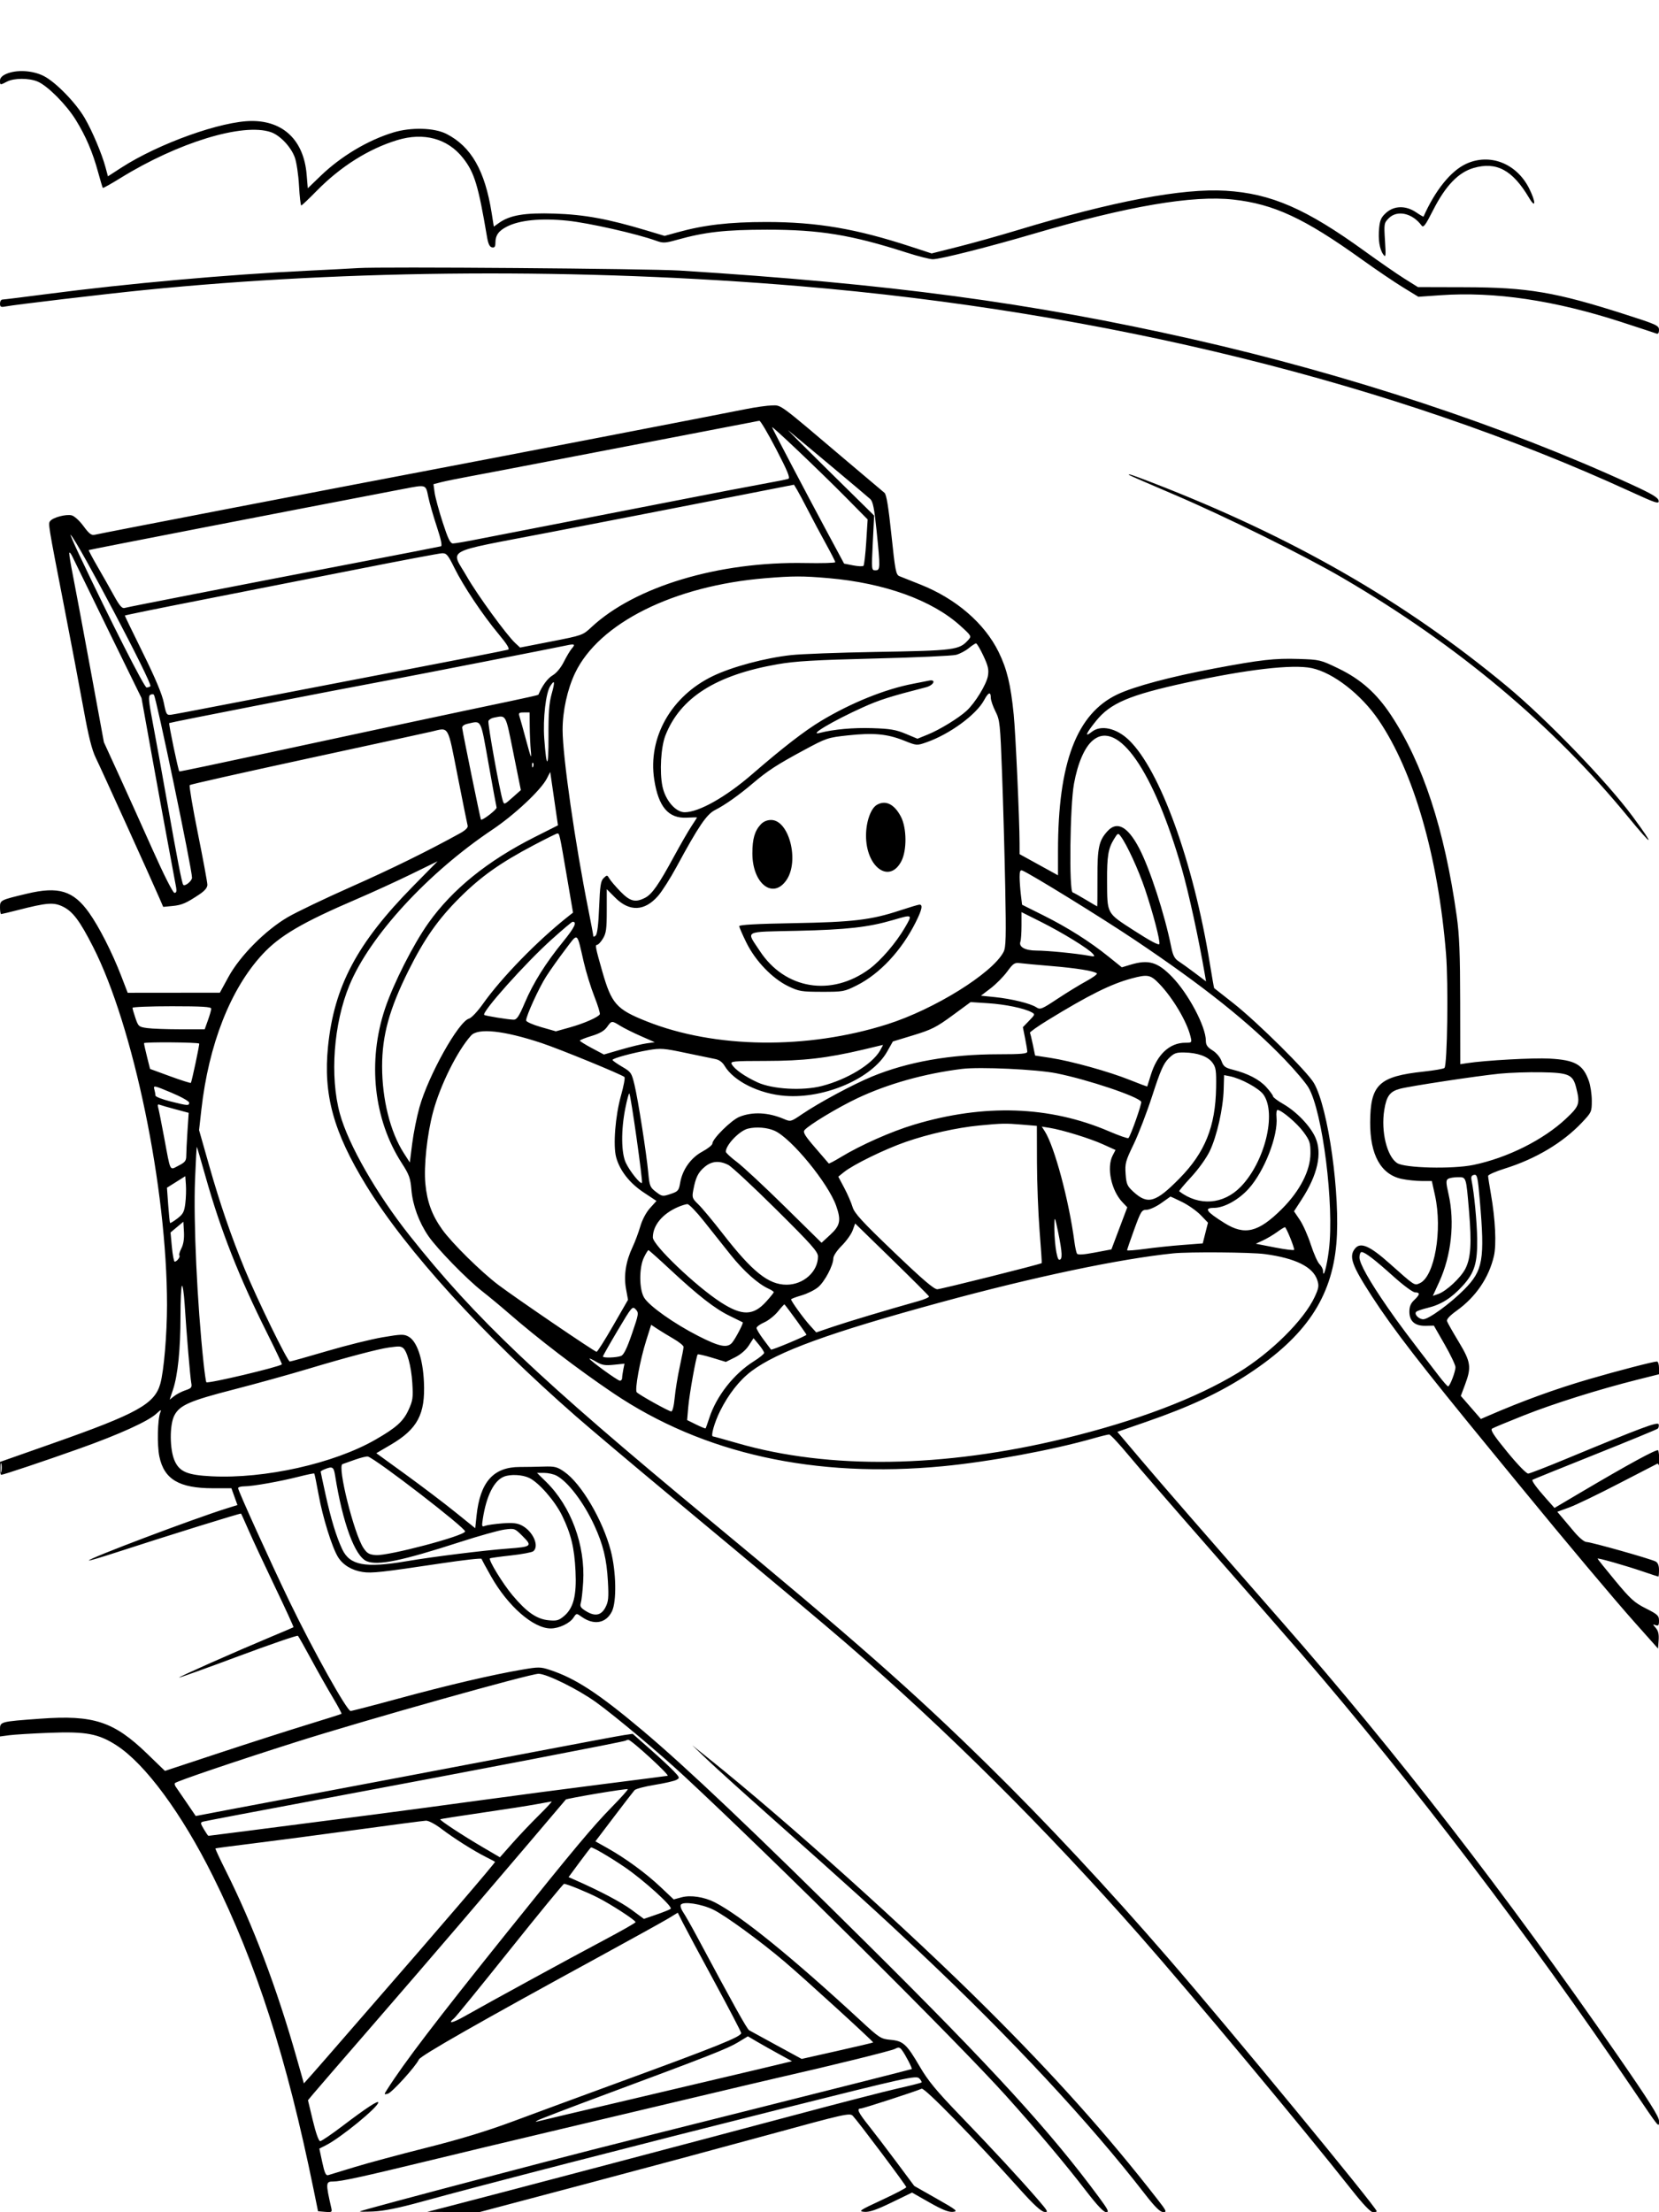<svg xmlns="http://www.w3.org/2000/svg" width="864" height="1152" viewBox="0 0 864 1152" version="1.1">
	<path d="M 3.250 38.491 C 1.101 39.425, 0 40.597, 0 41.952 C 0 44.399, 0.005 44.400, 3.636 42.506 C 7.293 40.599, 15.055 40.578, 19.569 42.464 C 24.750 44.629, 34.510 54.434, 39.471 62.458 C 44.716 70.942, 48.245 79.206, 51.098 89.684 C 52.269 93.983, 53.371 97.658, 53.548 97.851 C 53.724 98.044, 57.865 95.730, 62.750 92.709 C 92.719 74.171, 126.538 63.852, 141.062 68.814 C 145.835 70.445, 151.545 76.478, 153.541 82 C 154.436 84.475, 155.420 91.112, 155.728 96.750 C 156.036 102.388, 156.560 106.995, 156.894 106.990 C 157.227 106.984, 160.845 103.562, 164.934 99.386 C 177.327 86.728, 192.005 77.486, 206.896 72.963 C 220.716 68.765, 233.094 72.125, 241.100 82.248 C 247.062 89.787, 249.092 96.454, 253.657 123.492 C 254.255 127.033, 255.009 128.581, 256.250 128.816 C 257.558 129.063, 258 128.480, 258 126.508 C 258 122.550, 259.639 120.225, 263.994 118.003 C 270.674 114.595, 281.741 113.512, 295.481 114.921 C 306.520 116.053, 331.497 121.690, 341.607 125.331 C 345.353 126.680, 346.321 126.641, 352.607 124.883 C 367.174 120.808, 377.689 119.626, 399.500 119.610 C 426.905 119.590, 443.391 122.298, 472.232 131.555 C 478.134 133.450, 484.241 135, 485.803 135 C 489.639 135, 515.251 128.524, 538.696 121.626 C 587.110 107.381, 621.140 101.568, 642.295 103.927 C 663.462 106.287, 679.308 113.656, 709 134.950 C 716.425 140.275, 726.141 146.863, 730.591 149.590 L 738.682 154.548 750.091 153.743 C 778.323 151.750, 809.555 156.373, 844.446 167.708 C 853.766 170.736, 861.979 173.438, 862.696 173.714 C 863.547 174.040, 864 173.372, 864 171.790 C 864 169.528, 862.806 168.983, 846.250 163.681 C 810.055 152.089, 795.696 149.656, 762.971 149.567 L 738.442 149.500 731.471 145.136 C 727.637 142.736, 718.348 136.316, 710.828 130.868 C 680.222 108.696, 662.041 100.782, 638.381 99.332 C 615.786 97.948, 579.440 104.831, 529.652 119.924 C 520.471 122.707, 506.711 126.558, 499.074 128.481 L 485.188 131.978 474.362 128.432 C 445.753 119.060, 425.429 115.601, 399 115.606 C 379.800 115.609, 366.724 117.130, 352.855 120.973 L 346.122 122.839 336.578 119.973 C 316.693 114.003, 304.315 111.734, 288.915 111.235 C 273.275 110.728, 265.600 112.012, 259.863 116.098 L 257.182 118.007 256.026 110.753 C 252.532 88.828, 245.427 76.392, 232.616 69.780 C 226.259 66.498, 214.165 66.148, 204.854 68.976 C 191.557 73.014, 177.545 81.390, 166.916 91.652 L 160.294 98.044 159.689 90.829 C 158.214 73.239, 147.756 63.023, 131.208 63.006 C 115.447 62.989, 82.690 74.694, 63.182 87.314 L 56.211 91.823 54.965 87.162 C 53.104 80.196, 48.074 68.275, 44.137 61.500 C 39.459 53.452, 28.866 42.610, 22.654 39.515 C 16.851 36.623, 8.555 36.185, 3.250 38.491 M 763.497 85.349 C 755.546 89.052, 747.436 99.112, 741.367 112.799 C 741.294 112.964, 739.544 111.952, 737.478 110.549 C 732.162 106.942, 726.102 107.043, 721.887 110.809 C 719.340 113.085, 718.649 114.594, 718.250 118.753 C 717.666 124.825, 718.477 129.912, 720.451 132.576 C 721.709 134.274, 721.809 133.423, 721.297 125.346 C 720.734 116.465, 720.794 116.115, 723.313 113.596 C 727.690 109.219, 735.578 110.989, 740.326 117.414 C 741.313 118.750, 742.277 117.475, 746.373 109.421 C 752.826 96.729, 759.488 89.786, 767.425 87.479 C 779.338 84.016, 787.744 88.532, 796.315 103 C 799.876 109.011, 799.954 105.307, 796.416 98.207 C 789.864 85.058, 775.864 79.590, 763.497 85.349 M 186.500 139.601 C 183.750 139.791, 171.600 140.424, 159.500 141.008 C 118.305 142.997, 66.575 147.629, 25 153.053 C 12.625 154.667, 1.938 155.990, 1.250 155.994 C 0.563 155.997, -0 156.936, -0 158.079 C -0 159.814, 0.457 160.068, 2.750 159.613 C 7.345 158.700, 54.254 153.146, 75 151.058 C 182.403 140.248, 303.382 139.526, 416.500 149.020 C 575.162 162.337, 726.411 199.703, 848.809 255.825 C 862.432 262.071, 864.085 262.613, 863.809 260.746 C 863.569 259.116, 860.381 257.215, 849.500 252.216 C 783.336 221.818, 702.298 195.010, 621 176.624 C 536.783 157.579, 463.208 147.734, 354 140.897 C 337.917 139.891, 197.998 138.808, 186.500 139.601 M 388.500 213.025 C 373.216 216.092, 255.113 238.902, 225 244.604 C 178.661 253.377, 52.803 277.646, 49.334 278.477 C 47.615 278.889, 46.409 277.962, 43.496 273.995 C 41.430 271.181, 38.731 268.720, 37.322 268.366 C 34.466 267.649, 27.744 269.396, 26.207 271.255 C 24.996 272.719, 24.883 272.015, 33.526 316.500 C 37.053 334.650, 41.551 358.390, 43.523 369.256 C 46.141 383.688, 47.870 390.559, 49.936 394.756 C 52.605 400.175, 78.323 456.859, 82.885 467.377 L 85 472.254 89.759 471.797 C 94.708 471.322, 96.913 470.374, 103.861 465.737 C 106.659 463.870, 107.999 462.250, 107.998 460.737 C 107.997 459.507, 105.774 447.475, 103.058 434 C 100.342 420.525, 98.431 409.198, 98.810 408.829 C 99.190 408.460, 126.725 402.268, 160 395.068 C 193.275 387.868, 222.387 381.532, 224.693 380.988 C 234.045 378.784, 232.999 377.005, 238.368 404.250 C 240.996 417.587, 243.330 429.175, 243.555 430 C 243.814 430.950, 242.413 432.358, 239.732 433.841 C 223.055 443.068, 204.030 452.425, 182.842 461.821 C 169.280 467.834, 154.430 474.947, 149.842 477.627 C 138.216 484.418, 124.962 497.775, 118.987 508.721 L 114.500 516.941 90.500 516.964 L 66.500 516.987 63.134 508.243 C 58.453 496.085, 51.618 482.643, 46.366 475.272 C 38.194 463.799, 30.496 461.448, 14 465.387 C 0.030 468.723, 0 468.738, 0 472.578 C 0 474.460, 0.263 476, 0.583 476 C 0.904 476, 4.842 475.060, 9.333 473.911 C 24.448 470.044, 27.903 469.775, 32.686 472.090 C 37.898 474.613, 41.491 479.383, 48.439 493 C 69.527 534.333, 86.982 618.799, 86.980 679.500 C 86.979 694.867, 85.344 714.057, 83.475 720.626 C 80.484 731.137, 71.483 736.127, 27.750 751.524 L 0 761.293 0 764.647 C 0 766.491, 0.280 768, 0.622 768 C 1.768 768, 23.323 760.776, 41.500 754.299 C 62.069 746.971, 77.184 740.114, 81.404 736.196 C 83.780 733.990, 84.159 733.864, 83.489 735.500 C 82.052 739.006, 81.759 752.522, 82.992 758.460 C 85.461 770.356, 93.309 775, 110.939 775 L 120.516 775 122.088 779.371 L 123.659 783.742 118.080 785.482 C 100.733 790.889, 45.457 811.790, 46.292 812.626 C 46.468 812.802, 52.662 810.975, 60.056 808.566 C 86.726 799.877, 125.230 787.896, 125.525 788.195 C 125.691 788.363, 127.489 792.325, 129.521 797 C 131.552 801.675, 137.708 814.871, 143.199 826.325 C 148.691 837.778, 153.030 847.254, 152.842 847.382 C 152.654 847.510, 147.325 849.779, 141 852.423 C 122.433 860.185, 92.932 873.265, 93.257 873.591 C 93.422 873.756, 107.269 868.780, 124.029 862.533 C 140.788 856.287, 154.797 851.474, 155.160 851.838 C 155.523 852.202, 158.616 857.675, 162.033 864 C 165.450 870.325, 170.488 879.240, 173.228 883.812 C 175.967 888.384, 178.050 892.274, 177.855 892.456 C 177.660 892.639, 169.850 895.122, 160.500 897.976 C 151.150 900.829, 130.538 907.444, 114.696 912.676 L 85.892 922.189 76.670 913.268 C 59.269 896.434, 48.735 892.972, 21.068 894.995 C -0.116 896.543, 0 896.512, 0 900.718 L 0 904.260 4.750 903.621 C 7.362 903.270, 16.813 902.695, 25.752 902.343 C 44.802 901.594, 51.342 902.828, 60.779 908.949 C 75.712 918.637, 94.693 944.410, 110.896 977 C 133.531 1022.524, 149.343 1071.722, 163.285 1140 L 165.633 1151.500 169.351 1151.812 C 172.783 1152.101, 173.029 1151.947, 172.542 1149.812 C 169.547 1136.670, 169.598 1136, 173.601 1136 C 177.499 1136, 189.117 1133.476, 222 1125.486 C 238.775 1121.410, 268.025 1114.409, 287 1109.928 C 305.975 1105.447, 338.375 1097.767, 359 1092.861 C 379.625 1087.955, 400.325 1083.073, 405 1082.012 C 432.869 1075.687, 464.218 1067.953, 466.124 1066.934 C 467.987 1065.937, 468.567 1066.047, 469.749 1067.623 C 471.601 1070.093, 475.228 1077.123, 474.820 1077.452 C 474.644 1077.594, 437.375 1087.030, 392 1098.422 C 306.019 1120.007, 300.603 1121.390, 254 1133.644 C 215.508 1143.766, 188.711 1150.974, 187.500 1151.532 C 186.950 1151.785, 190.100 1151.822, 194.500 1151.613 C 200.008 1151.353, 207.796 1149.773, 219.500 1146.544 C 249.683 1138.216, 332.679 1116.795, 405.765 1098.470 C 472.429 1081.755, 477.138 1080.710, 478.705 1082.277 C 479.627 1083.198, 480.172 1084.162, 479.916 1084.417 C 479.660 1084.673, 474.163 1086.069, 467.701 1087.518 C 461.238 1088.968, 436.725 1095.292, 413.226 1101.572 C 369.597 1113.230, 254.751 1143.535, 234 1148.864 L 222.500 1151.818 235.981 1151.909 L 249.463 1152 303.981 1137.548 C 333.967 1129.599, 377.400 1117.920, 400.500 1111.594 C 439.931 1100.796, 442.600 1100.196, 444.127 1101.796 C 446.898 1104.698, 472 1138.164, 472 1138.957 C 472 1139.368, 466.281 1142.359, 459.292 1145.603 C 447.597 1151.030, 446.867 1151.524, 450.137 1151.801 C 452.779 1152.025, 456.421 1150.778, 464.343 1146.937 L 474.995 1141.772 484.089 1146.942 C 490.716 1150.710, 494.024 1152.030, 496.281 1151.807 C 499.084 1151.529, 498.273 1150.872, 487.767 1144.914 L 476.154 1138.328 466.907 1125.914 C 461.822 1119.086, 455.262 1110.487, 452.330 1106.803 C 446.925 1100.013, 445.994 1098.003, 448.250 1097.997 C 449.479 1097.994, 477.068 1089.029, 480 1087.680 C 481.484 1086.997, 507.166 1113.314, 531.545 1140.500 C 538.235 1147.960, 542.211 1151.608, 543.902 1151.835 C 546.131 1152.135, 545.771 1151.449, 540.489 1145.335 C 531.112 1134.482, 516.787 1119.012, 500.002 1101.611 C 487.753 1088.913, 483.322 1083.548, 479.082 1076.285 C 472.162 1064.429, 470.434 1062.840, 463.783 1062.220 C 458.728 1061.749, 458.050 1061.312, 448.096 1052.114 C 412.413 1019.141, 385.925 997.660, 372.300 990.647 C 366.826 987.830, 359.697 986.735, 355.024 987.994 L 350.864 989.114 343.967 982.607 C 336.331 975.404, 325.769 967.676, 316.289 962.357 L 310.078 958.871 319.700 946.186 C 324.992 939.209, 329.836 932.930, 330.464 932.233 C 331.091 931.537, 335.791 930.290, 340.908 929.462 C 346.025 928.635, 351.112 927.475, 352.212 926.886 C 354.135 925.857, 354.082 925.677, 350.857 922.280 C 349.011 920.336, 343.450 915.176, 338.500 910.812 L 329.500 902.879 325 903.537 C 322.525 903.899, 301.941 907.745, 279.257 912.083 C 256.574 916.421, 225.974 922.235, 211.257 925.003 C 163.263 934.028, 135.800 939.212, 118.718 942.471 L 101.936 945.673 97.218 938.738 C 94.623 934.925, 92.066 931.195, 91.535 930.450 C 91.005 929.705, 90.823 928.844, 91.131 928.535 C 92.182 927.485, 123.260 916.946, 154.437 907.067 C 190.370 895.681, 276.073 871.576, 280.500 871.610 C 284.824 871.642, 301.177 879.751, 310.500 886.484 C 320.565 893.754, 343.408 912.918, 356.500 925.075 C 403.116 968.365, 498.801 1063.411, 524.043 1091.500 C 540.296 1109.586, 554.742 1126.762, 565.884 1141.250 C 571.429 1148.459, 574.799 1152, 576.116 1152 C 577.744 1152, 577.103 1150.677, 572.362 1144.250 C 547.038 1109.919, 516.979 1077.057, 451.359 1011.960 C 392.423 953.494, 357.719 920.548, 334.500 901.019 C 311.614 881.770, 299.604 873.935, 286.304 869.577 C 281.474 867.995, 280.452 867.987, 271.804 869.469 C 256.362 872.114, 232.841 877.618, 207.605 884.492 C 194.463 888.071, 183.213 890.991, 182.605 890.980 C 180.666 890.946, 163.153 859.594, 150.777 834 C 141.193 814.181, 124 776.261, 124 774.942 C 124 774.424, 125.463 773.999, 127.250 773.997 C 131.560 773.993, 145.928 771.448, 155.577 768.980 C 159.842 767.890, 163.481 767.148, 163.666 767.333 C 163.850 767.517, 164.870 772.487, 165.932 778.377 C 168.048 790.108, 172.875 805.644, 175.994 810.759 C 178.519 814.900, 183.210 817.759, 188.872 818.608 C 193.677 819.329, 198.753 818.770, 230 814.078 C 241.275 812.385, 250.612 811.337, 250.750 811.750 C 250.888 812.162, 253.130 816.271, 255.733 820.880 C 264.506 836.413, 277.777 848, 286.795 848 C 291.153 848, 296.718 845.360, 298.684 842.360 C 300.216 840.021, 300.220 840.021, 302.920 841.943 C 309.279 846.471, 315.600 845.354, 318.674 839.158 C 321.217 834.034, 320.923 818.365, 318.082 807.500 C 313.901 791.515, 302.727 772.550, 293.874 766.411 C 290.157 763.834, 288.920 763.524, 283.088 763.712 C 279.464 763.829, 273.905 763.923, 270.733 763.923 C 256.930 763.920, 250.008 771.743, 248.165 789.428 L 247.500 795.812 237 787.345 C 231.225 782.688, 219.633 773.898, 211.239 767.811 L 195.978 756.745 203.375 752.415 C 217.474 744.161, 221.565 736.452, 220.777 719.615 C 220.211 707.512, 217.158 698.497, 212.798 696.056 C 210.365 694.694, 209.022 694.725, 199.319 696.367 C 193.392 697.370, 180.299 700.622, 170.223 703.595 C 160.146 706.568, 151.462 709, 150.925 709 C 149.721 709, 133.936 676.680, 127.482 661 C 120.310 643.574, 114.631 627.029, 108.879 606.801 L 103.674 588.500 104.850 578 C 108.671 543.883, 120.031 514.962, 136.669 496.991 C 145.724 487.210, 157.426 480.357, 186 468.102 C 193.975 464.681, 206.665 458.871, 214.199 455.191 L 227.898 448.500 215.112 461.500 C 185.928 491.171, 174.027 513.590, 170.837 544.904 C 168.282 569.991, 173.659 589.549, 190.771 617.417 C 211.480 651.141, 251.372 695.019, 300 737.557 C 307.425 744.052, 329.475 762.648, 349 778.883 C 399.517 820.886, 428.969 845.560, 440.500 855.540 C 493.085 901.048, 545.227 952.961, 593.633 1008 C 620.940 1039.049, 678.516 1108.119, 703.875 1140.250 C 709.970 1147.973, 713.808 1152, 715.074 1152 C 716.133 1152, 717 1151.778, 717 1151.506 C 717 1149.645, 640.447 1056.727, 608.655 1020 C 576.505 982.859, 545.023 949.138, 514.362 919 C 475.759 881.054, 444.326 853.385, 369.500 791.486 C 280.692 718.019, 247.585 686.621, 213.241 643.293 C 196.067 621.627, 181.423 596.032, 177.014 579.977 C 171.692 560.598, 173.738 532.995, 181.973 513.084 C 192.605 487.379, 222.716 454.612, 256.500 431.984 C 268.007 424.276, 281.716 411.410, 284.776 405.445 L 286.550 401.988 288.567 415.886 L 290.584 429.784 278.407 435.928 C 253.871 448.308, 235.636 463.057, 223.136 480.629 C 215.279 491.675, 204.901 512.141, 200.525 525.220 C 191.294 552.804, 194.576 583.036, 209.265 605.743 C 213.096 611.664, 213.750 613.482, 214.265 619.623 C 214.935 627.617, 218.218 636.542, 223.109 643.672 C 227.610 650.233, 243.051 666.086, 251 672.308 C 254.575 675.106, 260.650 680.140, 264.500 683.494 C 280.206 697.177, 301.004 713.089, 319.349 725.456 C 366.223 757.057, 424.312 769.921, 491.205 763.513 C 515.121 761.221, 548.250 755.077, 569.590 748.974 C 573.387 747.888, 577.013 747, 577.647 747 C 578.281 747, 582.807 751.837, 587.705 757.750 C 592.602 763.663, 612.560 786.691, 632.055 808.925 C 651.550 831.158, 672.186 854.783, 677.913 861.425 C 735.601 928.326, 796.635 1008.471, 850.459 1088 C 864.585 1108.872, 864 1108.163, 864 1104.430 C 864 1102.190, 858.640 1093.722, 842.196 1069.980 C 783.723 985.560, 727.534 912.994, 667.912 844.898 C 624.554 795.379, 605.243 773.171, 594.139 760.060 L 581.909 745.620 596.705 740.498 C 619.847 732.487, 635.571 725.115, 650.500 715.278 C 679.963 695.865, 693.507 675.745, 695.966 647.737 C 698.168 622.666, 691.794 576.945, 684.295 564.012 C 680.846 558.064, 655.138 532.567, 642.500 522.560 C 637 518.204, 632.421 514.605, 632.324 514.562 C 632.228 514.518, 631.217 508.747, 630.078 501.738 C 621.463 448.737, 604.076 400.793, 587.851 385.301 C 581.397 379.138, 573.346 377.367, 568.635 381.073 C 564.642 384.214, 565.464 382.067, 570.789 375.450 C 578.273 366.151, 588.118 361.961, 617.619 355.519 C 649.364 348.587, 673.115 345.826, 683.085 347.907 C 694.264 350.241, 708.891 361.587, 717.984 374.977 C 736.226 401.838, 748.983 446.065, 753.087 496.670 C 754.350 512.239, 753.766 554.634, 752.269 556.131 C 751.824 556.576, 746.969 557.423, 741.480 558.014 C 718.123 560.526, 713.665 564.759, 713.580 584.500 C 713.508 601.408, 719.173 611.585, 729.944 613.895 C 732.779 614.503, 737.482 615, 740.395 615 L 745.692 615 747.346 622.528 C 751.313 640.581, 747.133 664.704, 739.430 668.214 C 736.568 669.518, 737.014 669.811, 723.488 657.770 C 713.392 648.783, 708.566 646.697, 705.750 650.104 C 702.339 654.231, 703.933 658.781, 714.506 675.101 C 725.560 692.165, 740.088 710.952, 777 755.921 C 780.025 759.606, 786.532 767.544, 791.461 773.561 C 815.637 803.077, 840.638 832.835, 851.474 844.995 L 863.500 858.491 863.812 854.143 C 864.036 851.037, 863.607 849.205, 862.312 847.728 C 860.628 845.807, 860.624 845.706, 862.250 846.299 C 863.666 846.815, 864 846.373, 864 843.981 C 864 841.330, 863.294 840.670, 857.154 837.577 C 851.181 834.570, 849.139 832.718, 841.154 823.078 C 836.119 816.999, 832 811.850, 832 811.636 C 832 811.112, 846.702 815.305, 855.925 818.460 C 860.009 819.857, 863.496 821, 863.675 821 C 863.854 821, 864 819.441, 864 817.535 C 864 815.256, 863.401 813.752, 862.250 813.141 C 859.643 811.757, 828.599 803, 826.299 803 C 825.134 803, 822.492 800.842, 819.907 797.777 C 817.483 794.904, 814.496 791.361, 813.268 789.904 L 811.037 787.255 817.268 784.983 C 820.696 783.733, 832.260 778.163, 842.966 772.605 C 853.672 767.047, 862.752 762.361, 863.144 762.191 C 863.535 762.021, 864.059 762.921, 864.307 764.191 C 864.555 765.461, 864.573 764.048, 864.347 761.051 C 864.121 758.054, 863.770 755.437, 863.567 755.234 C 862.809 754.476, 848.244 762.405, 823.038 777.299 L 809.575 785.254 805.236 780.377 C 800.242 774.766, 797.560 771.084, 798.115 770.603 C 798.327 770.420, 812.900 764.517, 830.500 757.487 C 848.100 750.457, 862.880 744.370, 863.344 743.959 C 863.808 743.548, 864.033 742.549, 863.844 741.738 C 863.484 740.193, 855.273 743.256, 815 759.961 C 805.375 763.954, 796.782 767.283, 795.904 767.360 C 794.987 767.441, 790.351 762.670, 785.009 756.148 C 777.826 747.379, 776.028 744.598, 777.106 743.926 C 777.873 743.447, 785.306 740.354, 793.623 737.054 C 809.066 730.926, 832.623 723.519, 852.750 718.463 L 864 715.637 864 712.319 C 864 710.493, 863.519 709, 862.931 709 C 861.131 709, 842.258 713.898, 827.733 718.135 C 809.969 723.317, 792.915 729.516, 774.869 737.351 L 771.237 738.928 766.013 732.921 L 760.788 726.914 762.994 721.016 C 766.408 711.887, 766.009 709.218, 759.654 698.689 C 756.603 693.635, 753.878 688.825, 753.599 688 C 753.265 687.017, 755.003 685.129, 758.646 682.518 C 768.564 675.410, 775.386 665.408, 778.008 654.131 C 779.413 648.089, 778.775 634.934, 776.431 621.617 C 775.646 617.153, 775.002 612.991, 775.001 612.368 C 775.001 611.745, 778.930 610.010, 783.734 608.513 C 799.749 603.519, 813.916 595.069, 823.809 584.608 C 828.864 579.264, 829 578.964, 829 573.186 C 829 569.922, 828.313 565.305, 827.474 562.925 C 824.440 554.326, 820.359 551.996, 807.047 551.263 C 798.497 550.792, 773.588 552.166, 764 553.637 L 760.500 554.174 760.454 521.837 C 760.419 496.545, 760.025 486.777, 758.646 477 C 752.273 431.790, 741.082 397.590, 724.413 372.377 C 716.900 361.015, 708.689 353.730, 697.047 348.102 C 687.722 343.594, 687.298 343.493, 676.224 343.141 C 663.831 342.747, 656.531 343.573, 632.500 348.091 C 609.748 352.369, 590.702 357.454, 582 361.576 C 560.708 371.660, 551.016 397.170, 551.003 443.156 L 551 455.812 541 450.306 L 531 444.801 530.987 439.150 C 530.957 426.785, 528.915 381.886, 527.935 372.063 C 526.381 356.482, 524.423 348.375, 520.071 339.500 C 512.744 324.559, 497.843 311.727, 479.268 304.364 C 474.445 302.452, 469.582 300.516, 468.460 300.061 C 466.606 299.310, 466.222 297.345, 464.240 278.499 C 462.697 263.823, 461.643 257.434, 460.632 256.632 C 459.846 256.009, 451.170 248.683, 441.352 240.352 C 405.052 209.549, 407.043 211.027, 402 211.129 C 399.525 211.179, 393.450 212.032, 388.500 213.025 M 393 219.583 C 392.175 219.776, 375.075 223.071, 355 226.906 C 334.925 230.741, 304.550 236.579, 287.500 239.881 C 270.450 243.182, 251.325 246.835, 245 247.999 C 238.675 249.163, 231.756 250.572, 229.624 251.130 L 225.748 252.145 226.345 256.502 C 226.674 258.898, 228.553 265.841, 230.521 271.929 C 233.334 280.630, 234.488 283, 235.911 283 C 236.907 283, 242.172 282.114, 247.611 281.030 C 253.050 279.947, 271.675 276.324, 289 272.980 C 306.325 269.635, 335.125 264.022, 353 260.506 C 370.875 256.990, 390.818 253.162, 397.317 252 C 403.817 250.837, 409.774 249.640, 410.556 249.340 C 411.640 248.924, 410.137 245.255, 404.239 233.917 C 399.983 225.734, 396.050 219.082, 395.500 219.135 C 394.950 219.189, 393.825 219.390, 393 219.583 M 402.091 222.500 C 402.857 224.375, 420.232 257.451, 429.931 275.500 L 439.604 293.500 444.301 294.417 C 446.885 294.922, 449.309 295.024, 449.690 294.644 C 450.070 294.264, 450.715 288.676, 451.124 282.226 L 451.867 270.500 440.684 259.179 C 427.052 245.381, 401.528 221.122, 402.091 222.500 M 431.911 245.489 L 455.245 268.478 454.539 282.739 C 453.845 296.750, 453.869 297, 455.916 297 C 458.480 297, 458.510 295.903, 456.489 276.037 C 455.353 264.870, 454.617 261.195, 453.259 259.910 C 451.865 258.592, 419.187 231.208, 410.538 224.110 C 409.460 223.224, 419.077 232.845, 431.911 245.489 M 588.083 247.379 C 588.313 247.588, 598.850 252.172, 611.500 257.565 C 638.147 268.926, 679.349 289.307, 699.455 301.074 C 759.215 336.047, 808.505 377.333, 848.003 425.500 C 861.093 441.462, 862.207 441.381, 850.384 425.328 C 836.911 407.036, 805.552 374.570, 784.500 357.120 C 731.133 312.881, 673.053 279.555, 600.206 251.370 C 589.695 247.303, 587.040 246.429, 588.083 247.379 M 373.500 260.249 C 351.500 264.564, 311.900 272.260, 285.500 277.353 C 229.780 288.101, 234.667 285.435, 243.232 300.410 C 248.576 309.754, 263.805 330.665, 268.319 334.857 L 270.857 337.214 287.156 334.031 C 303.253 330.887, 303.512 330.795, 307.978 326.625 C 330.669 305.438, 374.297 292.337, 419.295 293.199 C 427.934 293.365, 435.002 293.164, 435.001 292.752 C 435.001 292.341, 432.822 288.066, 430.161 283.252 C 427.499 278.439, 423.357 270.675, 420.955 266 C 418.554 261.325, 415.894 256.353, 415.044 254.952 L 413.500 252.404 373.500 260.249 M 210 254.628 C 146.629 266.771, 46.435 286.237, 46.223 286.447 C 46.071 286.597, 48.137 290.496, 50.815 295.110 C 53.493 299.725, 57.363 306.557, 59.415 310.294 C 62.183 315.334, 63.580 316.963, 64.824 316.602 C 66.861 316.011, 122.472 305.164, 183.500 293.453 C 208.250 288.704, 229.011 284.668, 229.635 284.484 C 230.390 284.263, 229.673 280.841, 227.501 274.288 C 225.702 268.864, 223.697 261.855, 223.044 258.713 C 221.685 252.166, 222.127 252.304, 210 254.628 M 41.311 289 C 57.912 324.041, 75.145 358, 76.326 358 C 77.064 358, 77.966 357.701, 78.332 357.335 C 79.563 356.104, 41.026 282.929, 36.814 278.500 C 36.291 277.950, 38.315 282.675, 41.311 289 M 36.064 288.111 C 36.029 288.997, 36.885 294.172, 37.968 299.611 C 39.050 305.050, 43.124 326.825, 47.022 348 L 54.108 386.500 61.888 403.500 C 66.166 412.850, 74.129 430.496, 79.584 442.713 C 85.398 455.737, 90.064 464.942, 90.863 464.963 C 91.805 464.989, 92.079 464.149, 91.749 462.250 C 91.485 460.738, 89.667 450.950, 87.707 440.500 C 85.747 430.050, 81.792 408.450, 78.919 392.500 L 73.696 363.500 56.558 328.500 C 47.133 309.250, 38.680 291.925, 37.774 290 C 36.869 288.075, 36.099 287.225, 36.064 288.111 M 185.500 296.548 C 162.400 301.128, 125.838 308.329, 104.250 312.550 C 82.662 316.771, 65 320.376, 65 320.562 C 65 320.747, 69.284 329.584, 74.519 340.199 C 80.942 353.221, 84.457 361.614, 85.324 366 C 86.516 372.024, 86.790 372.478, 89.055 372.199 C 90.400 372.033, 101.625 369.921, 114 367.505 C 126.375 365.090, 165.017 357.653, 199.871 350.979 C 234.724 344.305, 263.861 338.607, 264.618 338.316 C 265.585 337.945, 264.100 335.509, 259.637 330.144 C 251.258 320.070, 241.316 305.181, 236.613 295.663 C 233.262 288.880, 232.521 288.013, 230.163 288.111 C 228.698 288.171, 208.600 291.968, 185.500 296.548 M 398.591 301.096 C 350.911 305.023, 311.941 324.441, 299.506 350.468 C 295.511 358.829, 293 370.230, 293 380.006 C 293 393.883, 299.504 439.225, 306.509 474.185 C 307.866 480.958, 308.982 486.927, 308.988 487.450 C 308.995 487.972, 309.563 487.839, 310.250 487.153 C 311.067 486.338, 311.681 481.253, 312.023 472.466 C 312.462 461.209, 312.843 458.738, 314.371 457.262 C 316.115 455.578, 316.246 455.588, 317.348 457.500 C 317.981 458.600, 320.573 461.637, 323.107 464.250 C 328.140 469.439, 330.904 470.135, 336.003 467.499 C 339.579 465.649, 343.020 460.719, 351.045 445.944 C 354.464 439.650, 358.553 432.565, 360.131 430.200 C 361.709 427.835, 363.001 425.810, 363.001 425.700 C 363.002 425.590, 360.640 425.631, 357.751 425.791 C 348.153 426.324, 342.934 420.251, 340.725 405.980 C 337.339 384.102, 349.506 362.572, 371.177 352.095 C 381.207 347.245, 398.349 342.645, 412 341.140 C 417.225 340.563, 436.800 339.829, 455.500 339.507 C 497.515 338.785, 499.495 338.530, 504.296 333.226 C 506.042 331.297, 505.936 331.110, 500.135 325.860 C 485.414 312.539, 460.708 303.614, 431.500 301.067 C 418.137 299.902, 413.037 299.906, 398.591 301.096 M 294.721 336.154 C 289.644 337.265, 216.092 351.656, 203.500 354.002 C 171.671 359.933, 88.486 376.181, 88.130 376.537 C 87.747 376.919, 92.808 401.142, 93.393 401.726 C 93.530 401.863, 114.535 397.461, 140.071 391.943 C 185.456 382.137, 238.614 370.791, 266.374 364.987 C 274.005 363.391, 280.305 361.954, 280.374 361.793 C 282.464 356.938, 285.184 353.238, 287.797 351.694 C 289.803 350.509, 292.100 347.740, 293.661 344.623 C 295.073 341.805, 296.924 338.710, 297.775 337.744 C 299.805 335.438, 299.268 335.159, 294.721 336.154 M 504.500 337.548 C 502.850 338.910, 499.912 340.460, 497.970 340.991 C 496.029 341.523, 476.904 342.394, 455.470 342.926 C 424.259 343.702, 414.210 344.293, 405 345.897 C 372.859 351.494, 354.262 363.298, 346.542 383 C 344.193 388.997, 343.435 401.976, 344.996 409.488 C 346.512 416.782, 351.890 423.016, 356.632 422.976 C 364.078 422.915, 378.040 415.025, 391.780 403.116 C 407.504 389.487, 418.962 380.620, 427.500 375.474 C 443.147 366.042, 460.901 358.865, 475.500 356.070 C 478.800 355.438, 482.512 354.705, 483.750 354.442 C 487.771 353.584, 486.358 356.831, 482.250 357.888 C 463.440 362.727, 458.001 364.456, 449.395 368.336 C 433.904 375.319, 420.461 383.302, 427 381.635 C 434.332 379.765, 444.318 378.869, 454.300 379.184 C 463.557 379.476, 466.568 379.984, 471.655 382.114 L 477.810 384.691 483.240 382.482 C 489.468 379.948, 499.163 374.010, 503.386 370.143 C 507.840 366.064, 513.759 356.388, 514.506 351.964 C 515.054 348.723, 514.613 346.771, 512.142 341.490 C 510.472 337.921, 508.744 335.016, 508.303 335.036 C 507.861 335.056, 506.150 336.186, 504.500 337.548 M 286.598 357.210 C 284.247 360.799, 282.702 374.232, 283.447 384.615 C 284.617 400.920, 285.728 400.358, 285.651 383.500 C 285.595 371.414, 285.986 366.043, 287.248 361.543 C 289.110 354.901, 288.924 353.660, 286.598 357.210 M 78.210 361.870 C 77.199 362.495, 77.448 365.329, 79.414 375.579 C 80.778 382.685, 84.199 401.550, 87.018 417.500 C 92.321 447.506, 94.774 460.107, 95.441 460.775 C 96.378 461.711, 100 458.750, 100 457.048 C 100 452.534, 81.358 363.079, 80.149 361.792 C 79.783 361.402, 78.910 361.438, 78.210 361.870 M 512.524 364.586 C 508.413 372.219, 494.550 382.356, 482.470 386.562 C 477.449 388.310, 477.428 388.308, 470.776 385.647 C 462.086 382.171, 454.935 381.506, 441.636 382.939 C 431.060 384.078, 430.450 384.282, 418.636 390.654 C 404.603 398.223, 399.779 401.357, 392.071 407.912 C 384.857 414.048, 377.533 419.227, 372.428 421.804 C 368.005 424.036, 363.797 430.236, 352.371 451.351 C 349.142 457.319, 344.802 464.150, 342.726 466.531 C 335.719 474.570, 327.847 474.899, 320.412 467.464 L 316 463.053 315.996 474.276 C 315.993 483.701, 315.675 486.021, 314.011 488.750 C 312.921 490.538, 311.564 492, 310.996 492 C 309.843 492, 310.124 493.467, 313.635 505.754 C 318.502 522.787, 320.990 525.593, 336.801 531.876 C 372.436 546.038, 420.283 546.622, 462.022 533.405 C 486.653 525.606, 516.927 506.773, 522.664 495.682 C 523.888 493.315, 524.026 487.946, 523.525 462.182 C 523.197 445.307, 522.461 418.842, 521.890 403.372 C 520.903 376.654, 520.730 375.003, 518.426 370.452 C 517.092 367.817, 516 364.612, 516 363.331 C 516 359.998, 514.751 360.449, 512.524 364.586 M 270.596 373.250 C 270.997 374.488, 272.595 380.225, 274.146 386 C 276.547 394.939, 276.890 395.682, 276.452 391 C 276.168 387.975, 275.910 382.238, 275.877 378.250 L 275.818 371 272.842 371 C 270.205 371, 269.949 371.257, 270.596 373.250 M 257.189 373.714 C 255.918 373.957, 254.652 374.744, 254.375 375.464 C 253.904 376.693, 260.212 411.760, 261.817 416.833 C 262.551 419.152, 262.581 419.143, 266.907 415.304 L 271.259 411.443 267.388 392.221 C 263.186 371.359, 263.790 372.453, 257.189 373.714 M 243.500 376.901 C 241.675 377.305, 240.578 378.140, 240.700 379.032 C 241.167 382.465, 250.176 426.509, 250.470 426.804 C 251.140 427.473, 258.919 421.457, 258.621 420.500 C 258.450 419.950, 256.568 409.712, 254.439 397.750 C 250.177 373.808, 250.935 375.255, 243.500 376.901 M 569.128 385.546 C 564.843 389.151, 561.311 397.293, 559.320 408.153 C 557.237 419.514, 556.695 464.060, 558.632 464.709 C 559.254 464.917, 562.346 466.643, 565.503 468.544 C 568.660 470.445, 571.320 472, 571.414 472 C 571.509 472, 571.567 465.363, 571.543 457.250 C 571.497 441.330, 572.278 437.721, 576.847 432.750 C 581.782 427.380, 587.357 430.425, 593.272 441.723 C 598.856 452.388, 606.564 476.133, 609.974 493.171 C 610.849 497.542, 611.726 499.238, 613.804 500.575 C 615.287 501.529, 619.110 504.278, 622.301 506.685 L 628.102 511.061 627.452 507.280 C 624.232 488.540, 619.077 464.907, 615.462 452.315 C 600.854 401.416, 582.205 374.542, 569.128 385.546 M 277.079 398.583 C 277.127 399.748, 277.364 399.985, 277.683 399.188 C 277.972 398.466, 277.936 397.603, 277.604 397.271 C 277.272 396.939, 277.036 397.529, 277.079 398.583 M 456.655 419.133 C 453.496 420.970, 451.046 427.901, 451.022 435.071 C 450.967 451.532, 463.156 460.436, 469.406 448.500 C 472.361 442.856, 472.260 431.187, 469.204 425.316 C 465.781 418.738, 461.210 416.486, 456.655 419.133 M 396.241 429.250 C 393.051 432.656, 391.841 436.795, 391.832 444.341 C 391.813 460.200, 402.632 468.606, 409.653 458.186 C 416.394 448.185, 410.913 427, 401.585 427 C 399.520 427, 397.586 427.814, 396.241 429.250 M 278 440.101 C 260.478 449.345, 250.482 456.432, 239.414 467.455 C 228.176 478.648, 220.954 488.937, 212.711 505.500 C 202.767 525.480, 199 539.169, 199 555.327 C 199 572.466, 203.249 589.480, 210.257 600.400 L 213.434 605.352 214.670 595.511 C 215.350 590.098, 217.053 581.582, 218.456 576.585 C 223.119 559.973, 238.829 531.881, 244.265 530.436 C 245.514 530.104, 248.706 526.725, 251.500 522.775 C 261.212 509.049, 280.057 489.723, 295.965 477.178 L 298.429 475.234 295.122 455.867 C 291.429 434.243, 291.374 433.993, 290.281 434.017 C 289.852 434.026, 284.325 436.764, 278 440.101 M 580.114 437.042 C 577.155 441.895, 576.492 445.898, 576.558 458.500 C 576.652 476.255, 576.083 475.208, 590.792 484.704 C 599.086 490.058, 603.605 492.443, 603.801 491.570 C 604.220 489.707, 600.525 475.600, 596.350 463.121 C 593.020 453.168, 586.874 439.775, 583.694 435.542 C 582.273 433.652, 582.151 433.703, 580.114 437.042 M 531.009 456.643 C 531.013 458.764, 531.305 462.892, 531.656 465.815 L 532.294 471.131 543.397 476.683 C 556.132 483.052, 567.500 490.250, 577.373 498.198 L 584.247 503.730 588.782 502.365 C 598.110 499.558, 602.823 500.921, 610.313 508.594 C 618.883 517.372, 628 534.562, 628 541.941 C 628 544.165, 628.802 545.333, 631.455 546.972 C 633.468 548.217, 635.418 550.513, 636.128 552.479 C 637.155 555.318, 638.068 556.031, 641.910 556.999 C 649.871 559.003, 655.875 562.119, 659.492 566.122 C 661.421 568.258, 663 570.421, 663 570.929 C 663 571.438, 665.362 573.211, 668.250 574.869 C 675.229 578.879, 682.406 586.363, 685.072 592.412 C 688.699 600.640, 686.213 611.794, 677.890 624.636 L 673.914 630.772 676.934 635.247 C 678.595 637.708, 681.173 643.497, 682.663 648.111 C 684.153 652.725, 686.188 657.305, 687.186 658.289 C 688.184 659.273, 689.014 660.848, 689.030 661.789 C 689.112 666.355, 691.011 659.587, 692.083 650.910 C 694.949 627.721, 688.815 578.892, 681.459 566.340 C 680.030 563.901, 674.504 557.362, 669.180 551.811 C 650.697 532.536, 626.725 513.426, 590.864 489.380 C 573.677 477.855, 536.375 454.849, 532.408 453.326 C 531.346 452.919, 531.002 453.735, 531.009 456.643 M 468.721 474.097 C 453.747 479.050, 444.204 480.191, 413.250 480.731 C 394.267 481.062, 385 481.573, 385 482.287 C 385 482.872, 386.679 486.749, 388.732 490.903 C 393.439 500.430, 402.199 509.548, 410.500 513.562 C 416.044 516.242, 417.375 516.464, 428 516.481 C 439.079 516.499, 439.746 516.377, 446.209 513.133 C 458.193 507.119, 469.502 495.005, 476.882 480.279 C 480.214 473.631, 480.761 470.941, 478.750 471.097 C 478.063 471.150, 473.550 472.500, 468.721 474.097 M 532 481.909 C 532 485.719, 531.749 489.490, 531.442 490.289 C 530.377 493.066, 533.810 495, 539.821 495.008 C 545.506 495.016, 560.419 496.481, 567 497.677 C 570.144 498.249, 570.363 498.149, 569.159 496.695 C 567.009 494.099, 553.352 485.687, 542.250 480.121 L 532 474.982 532 481.909 M 465 479.127 C 452.240 482.856, 440.954 484.125, 415.336 484.709 C 386.600 485.364, 388.563 484.316, 395.692 495.194 C 408.806 515.205, 432.949 519.182, 452.763 504.596 C 458.780 500.166, 466.730 490.889, 471.346 482.912 C 475.317 476.048, 475.388 476.090, 465 479.127 M 287.237 489.272 C 273.591 501.541, 250.756 527.089, 252.170 528.503 C 252.668 529.001, 264.904 530.983, 267.540 530.992 C 269.157 530.998, 270.347 529.188, 273.287 522.250 C 277.703 511.829, 284.176 501.505, 293.362 490.234 C 299.236 483.026, 300.694 479.943, 298.191 480.022 C 297.811 480.034, 292.882 484.196, 287.237 489.272 M 294.334 494.563 C 291.011 498.928, 286.564 505.200, 284.452 508.500 C 280.653 514.434, 274 529.006, 274 531.393 C 274 532.075, 277.466 533.618, 281.750 534.843 L 289.500 537.058 296.852 534.997 C 304.163 532.948, 311.400 529.780, 312.375 528.203 C 312.655 527.749, 311.385 523.580, 309.551 518.939 C 307.718 514.297, 305.227 506.225, 304.018 501 C 300.275 484.836, 301.246 485.482, 294.334 494.563 M 524.521 505.972 C 522.569 508.631, 518.698 512.537, 515.920 514.653 L 510.868 518.500 518.130 519.242 C 526.846 520.133, 536.644 522.537, 539.686 524.530 C 541.752 525.883, 542.484 525.592, 550.699 520.147 C 555.540 516.939, 562.304 512.794, 565.730 510.937 C 569.157 509.080, 571.632 507.257, 571.230 506.887 C 569.877 505.639, 560.581 504.139, 547.500 503.057 C 540.350 502.465, 533.053 501.791, 531.285 501.559 C 528.404 501.181, 527.701 501.639, 524.521 505.972 M 589.297 509.533 C 578.548 512.429, 567.029 518.161, 545.748 531.206 C 540.384 534.493, 536.171 537.480, 536.387 537.842 C 536.602 538.204, 537.294 541.012, 537.925 544.083 L 539.072 549.665 547.077 550.890 C 557.870 552.543, 577.697 558.060, 588.508 562.419 C 593.370 564.380, 597.406 565.875, 597.476 565.742 C 597.546 565.609, 598.371 562.976, 599.308 559.891 C 602.586 549.108, 609.114 543, 617.363 543 C 620.721 543, 620.774 542.936, 620.013 539.750 C 618.164 532.013, 610.789 519.586, 603.694 512.250 C 599.144 507.545, 597.693 507.272, 589.297 509.533 M 496 528.814 C 487.727 534.893, 485.111 536.218, 475.750 539.067 L 464.999 542.339 461.999 547.656 C 454.142 561.578, 429.562 572.232, 408.917 570.664 C 395.401 569.638, 382.085 563.031, 377.339 554.997 C 376.237 553.132, 374.506 551.866, 372.556 551.499 C 370.875 551.183, 363.907 549.739, 357.070 548.289 C 345.772 545.895, 344.018 545.761, 337.811 546.826 C 329.431 548.263, 319 551.106, 319 551.954 C 319 552.298, 321.220 553.877, 323.934 555.462 C 328.632 558.205, 328.944 558.659, 330.444 564.922 C 332.332 572.804, 336.677 600.581, 337.623 610.813 C 338.248 617.573, 338.550 618.318, 341.617 620.657 C 344.803 623.087, 345.107 623.131, 349.203 621.766 C 353.147 620.451, 353.528 620.011, 354.219 615.966 C 355.394 609.079, 359.760 602.932, 365.781 599.687 C 368.651 598.139, 371 596.263, 371 595.517 C 371 593.031, 380.890 583.261, 385.120 581.569 C 391.915 578.850, 400.074 579.238, 408.149 582.664 C 411.785 584.207, 411.817 584.199, 417.738 580.178 C 426.489 574.236, 444.274 564.671, 454.119 560.614 C 472.774 552.926, 495.059 549, 520.051 549 C 531.841 549, 535 548.718, 535 547.667 C 535 546.934, 534.483 543.761, 533.852 540.617 L 532.704 534.901 535.959 531.543 C 539.107 528.295, 539.147 528.149, 537.189 527.101 C 533.306 525.023, 523.573 523.011, 514.568 522.424 L 505.500 521.833 496 528.814 M 69 524.822 C 69 525.274, 69.698 527.691, 70.550 530.193 C 72.029 534.534, 72.310 534.771, 76.690 535.371 C 79.214 535.717, 86.977 536, 93.942 536 L 106.605 536 108.307 531.250 C 109.244 528.638, 110.008 525.938, 110.005 525.250 C 110.001 524.291, 105.231 524, 89.500 524 C 78.225 524, 69 524.370, 69 524.822 M 316.125 534.824 C 314.715 536.805, 312.303 538.197, 308.057 539.483 C 304.726 540.491, 302.004 541.583, 302.008 541.908 C 302.013 542.234, 304.828 543.993, 308.263 545.817 L 314.509 549.134 323.504 546.520 C 328.452 545.082, 334.412 543.641, 336.749 543.317 L 340.998 542.728 333.749 539.542 C 329.762 537.789, 324.925 535.377, 323 534.182 C 318.577 531.434, 318.537 531.438, 316.125 534.824 M 245.324 539.250 C 238.166 547.206, 229.279 565.078, 225.549 579.015 C 222.416 590.720, 220.648 607.244, 221.536 616.500 C 222.441 625.928, 224.991 632.835, 230.317 640.283 C 235.354 647.327, 250.530 662.302, 259.500 669.079 C 268.566 675.928, 309.789 704.007, 310.702 703.954 C 311.141 703.929, 315.002 697.825, 319.283 690.391 L 327.065 676.873 326.023 671.125 C 324.773 664.235, 325.927 656.835, 329.393 649.500 C 330.692 646.750, 332.520 641.875, 333.455 638.668 C 334.475 635.165, 336.499 631.346, 338.522 629.108 L 341.889 625.380 335.195 620.940 C 327.887 616.094, 322.774 609.557, 320.894 602.657 C 319.227 596.540, 320.437 581.096, 323.412 570.519 C 324.801 565.579, 325.614 561.233, 325.219 560.860 C 323.832 559.551, 291.401 546.261, 281.994 543.146 C 262.308 536.626, 248.960 535.209, 245.324 539.250 M 75 543.226 C 75 543.701, 75.709 546.913, 76.576 550.364 L 78.152 556.639 88.597 560.465 C 94.342 562.569, 99.200 564.113, 99.392 563.895 C 99.860 563.367, 104.037 543.694, 103.736 543.438 C 102.911 542.736, 75 542.530, 75 543.226 M 449.500 546.596 C 430.493 551.053, 418.544 552.438, 398.849 552.470 C 381.571 552.498, 380.265 552.626, 381.113 554.209 C 382.503 556.808, 387.920 560.616, 394.537 563.645 C 402.378 567.235, 417.995 568.116, 428 565.533 C 441.253 562.111, 454.150 554.271, 458.307 547.112 C 459.300 545.400, 459.975 544.056, 459.807 544.125 C 459.638 544.194, 455 545.306, 449.500 546.596 M 608.550 551.250 C 605.924 553.877, 604.313 557.554, 600.151 570.422 C 597.319 579.178, 592.929 590.633, 590.395 595.875 C 586.172 604.616, 585.825 605.901, 586.219 611.349 C 586.602 616.648, 587.041 617.649, 590.275 620.614 C 597.742 627.456, 601.836 626.277, 614.220 613.714 C 627.564 600.178, 633.029 586.634, 633.343 566.324 C 633.481 557.390, 633.243 555.803, 631.394 553.326 C 628.976 550.088, 623.639 548.188, 616.650 548.077 C 612.460 548.010, 611.358 548.442, 608.550 551.250 M 501 556.624 C 481.480 559.038, 462.315 564.417, 446.408 571.948 C 436.285 576.741, 421.203 585.846, 419.010 588.488 C 418.067 589.624, 419.152 591.420, 424.577 597.700 C 428.283 601.990, 431.442 605.661, 431.599 605.858 C 431.755 606.055, 434.571 604.583, 437.857 602.587 C 448.244 596.277, 464.102 589.243, 476 585.668 C 512.487 574.706, 546.657 575.872, 577.577 589.135 C 582.820 591.384, 587.364 592.970, 587.675 592.659 C 588.855 591.479, 594.816 574.511, 594.328 573.721 C 592.608 570.939, 566.351 562.140, 550.119 558.906 C 539.801 556.850, 510.269 555.478, 501 556.624 M 781 559.107 C 769.304 560.274, 734.240 565.589, 729.092 566.975 C 723.833 568.391, 722.090 570.751, 720.915 578.044 C 719.126 589.157, 722.285 602.175, 727.620 605.670 C 731.606 608.283, 756.438 608.883, 767.330 606.630 C 785.043 602.967, 803.821 593.578, 815.610 582.490 C 822.576 575.939, 822.969 574.734, 820.865 566.377 C 819.146 559.550, 817.029 558.622, 802.606 558.370 C 795.948 558.254, 786.225 558.586, 781 559.107 M 637.284 567.314 C 636.995 577.285, 633.765 591.611, 630.053 599.389 C 628.312 603.037, 624.210 608.770, 620.386 612.901 C 616.732 616.847, 613.913 620.206, 614.121 620.364 C 624.461 628.238, 637.184 627.279, 646.220 617.945 C 658.748 605.003, 664.941 579.747, 657.983 569.976 C 655.651 566.701, 646.285 561.600, 640.500 560.453 L 637.500 559.859 637.284 567.314 M 80.374 567.266 C 80.703 568.495, 80.979 569.972, 80.986 570.550 C 80.994 571.127, 84.487 572.477, 88.750 573.550 C 97.929 575.860, 98.500 575.897, 98.500 574.186 C 98.500 573.464, 94.287 571.109, 89.138 568.953 C 80.168 565.197, 79.800 565.126, 80.374 567.266 M 325.641 577.225 C 323.396 588.536, 323.510 600.359, 325.915 605.500 C 327.972 609.899, 333.501 616.796, 334.327 615.993 C 334.901 615.434, 328.516 570.183, 327.756 569.423 C 327.496 569.163, 326.544 572.674, 325.641 577.225 M 82.349 576.632 C 82.656 577.659, 84.082 584.800, 85.518 592.500 C 88.935 610.821, 88.224 609.437, 92.980 607.010 C 96.418 605.256, 97.001 604.491, 97.005 601.730 C 97.008 599.953, 97.293 594.225, 97.638 589 L 98.266 579.500 91.383 577.660 C 87.597 576.647, 83.890 575.582, 83.145 575.291 C 82.202 574.924, 81.960 575.331, 82.349 576.632 M 664.804 581.750 C 665.720 591.377, 658.525 609.863, 650.301 619.010 C 645.121 624.772, 637.520 628.974, 632.250 628.990 C 626.828 629.007, 628.152 630.920, 637.732 636.913 C 648.265 643.501, 655.367 641.754, 667.588 629.568 C 676.993 620.189, 682.459 609.546, 682.483 600.564 C 682.498 595.093, 682.118 593.935, 678.833 589.457 C 675.465 584.865, 667.361 578, 665.310 578 C 664.835 578, 664.608 579.688, 664.804 581.750 M 510.035 586.087 C 498.310 587.216, 483.681 590.484, 471.656 594.660 C 460.781 598.437, 444.383 606.452, 439.542 610.357 L 436.584 612.743 439.701 618.622 C 441.414 621.855, 443.346 626.300, 443.993 628.500 C 444.958 631.781, 448.831 636.006, 465.535 652 C 480.676 666.497, 486.491 671.466, 488.200 671.369 C 490.411 671.243, 542.088 658.299, 542.520 657.762 C 542.637 657.618, 542.139 650.075, 541.416 641 C 540.692 631.925, 540.077 615.904, 540.050 605.397 L 540 586.293 532.349 585.647 C 523.685 584.914, 521.842 584.951, 510.035 586.087 M 389.500 587.733 C 385.067 588.843, 378 596.227, 378 599.748 C 378 600.304, 380.587 602.707, 383.750 605.088 C 386.913 607.469, 398.131 617.911, 408.679 628.294 L 427.858 647.172 432.429 642.959 C 437.585 638.206, 438.137 635.473, 435.467 627.907 C 431.330 616.181, 412.259 592.898, 403.500 588.879 C 399.688 587.130, 393.824 586.650, 389.500 587.733 M 544.101 589.087 C 549.164 596.994, 556.690 625.032, 559.546 646.622 C 559.919 649.439, 560.521 652.224, 560.884 652.812 C 561.342 653.554, 564.177 653.382, 570.181 652.249 L 578.818 650.618 582.951 639.658 L 587.085 628.698 584.601 626.099 C 578.718 619.941, 576.207 607.961, 579.484 601.677 L 580.957 598.855 574.512 595.933 C 567.635 592.814, 553.311 588.393, 546.619 587.323 L 542.556 586.673 544.101 589.087 M 101.577 614.218 C 100.696 636.180, 102.678 678.729, 106.036 709.943 C 106.595 715.136, 107.238 719.572, 107.467 719.800 C 108.306 720.639, 145.181 711.908, 146.810 710.485 C 146.980 710.336, 143.549 703.079, 139.185 694.357 C 124.340 664.687, 115.021 640.992, 106.976 612.461 C 104.656 604.233, 102.647 597.373, 102.513 597.218 C 102.379 597.063, 101.958 604.713, 101.577 614.218 M 366.991 607.661 C 363.580 610.531, 362.295 613.140, 361.067 619.690 C 360.332 623.607, 360.504 624.095, 363.712 627.190 C 365.600 629.010, 371.348 635.910, 376.485 642.523 C 391.852 662.301, 400.236 669, 409.622 669 C 418.449 669, 426 662.222, 426 654.299 C 426 651.850, 422.621 648.049, 404.250 629.831 C 392.288 617.968, 381.060 607.528, 379.300 606.631 C 374.633 604.253, 370.645 604.587, 366.991 607.661 M 767.689 611.816 C 766.306 612.086, 766.007 612.800, 766.421 614.835 C 767.752 621.369, 769.178 636.297, 769.303 645 C 769.487 657.765, 767.927 662.824, 761.712 669.625 C 755.902 675.982, 750.473 679.394, 743.500 681.070 C 740.750 681.731, 738.092 682.642, 737.592 683.094 C 736.291 684.272, 738.842 687, 741.245 687 C 744.061 687, 755.366 678.769, 762.610 671.445 C 772.374 661.574, 773.346 655.970, 770.668 624.981 C 769.616 612.800, 769.321 611.497, 767.689 611.816 M 91.726 615.498 L 86.951 618.500 87.602 627.500 C 87.960 632.450, 88.392 636.658, 88.561 636.851 C 88.730 637.044, 90.445 636, 92.371 634.530 C 95.338 632.268, 95.971 631.067, 96.511 626.679 C 96.862 623.831, 97.003 619.474, 96.824 616.998 L 96.500 612.496 91.726 615.498 M 754.142 613.891 C 753.005 614.612, 753.045 615.905, 754.392 621.823 C 757.723 636.469, 755.879 653.723, 749.493 667.661 L 746.212 674.822 749.057 673.830 C 753.244 672.371, 760.780 665.351, 763.153 660.701 C 765.998 655.124, 766.486 647.484, 765.067 630.756 C 763.518 612.483, 763.688 612.997, 759.183 613.015 C 757.157 613.024, 754.889 613.418, 754.142 613.891 M 604.637 626.603 C 601.962 628.471, 598.569 630, 597.095 630 C 594.607 630, 594.151 630.729, 590.687 640.250 C 588.635 645.888, 586.966 650.754, 586.978 651.065 C 586.990 651.376, 591.163 651.059, 596.250 650.362 C 601.337 649.665, 610.198 648.736, 615.940 648.297 L 626.380 647.500 627.746 642.099 L 629.112 636.699 625.306 632.751 C 623.213 630.580, 618.833 627.497, 615.573 625.902 C 612.313 624.306, 609.613 623.046, 609.573 623.103 C 609.533 623.160, 607.312 624.735, 604.637 626.603 M 353.044 628.577 C 344.982 632.075, 340 638.113, 340 644.387 C 340 648.390, 362.394 669.774, 375.368 678.160 C 386.456 685.326, 392.302 685.237, 399.029 677.800 C 401.168 675.435, 402.936 673.235, 402.959 672.911 C 402.982 672.586, 401.762 671.761, 400.250 671.077 C 394.725 668.578, 387.192 661.826, 380.377 653.265 C 376.540 648.444, 370.273 640.563, 366.450 635.751 C 362.628 630.939, 358.825 627.019, 358 627.040 C 357.175 627.061, 354.945 627.753, 353.044 628.577 M 549.113 636.599 C 548.871 645.387, 550.257 656, 551.647 656 C 553.440 656, 553.299 652.561, 551.053 641.500 C 549.596 634.326, 549.203 633.332, 549.113 636.599 M 92.155 639.004 L 88.811 641.803 89.523 649.402 C 89.915 653.581, 90.577 657, 90.995 657 C 92.131 657, 94.068 654.402, 93.418 653.751 C 93.107 653.440, 93.583 651.774, 94.475 650.049 C 95.535 647.999, 95.994 645.056, 95.799 641.558 L 95.500 636.205 92.155 639.004 M 444.062 640.705 C 443.350 642.674, 440.795 646.258, 438.384 648.669 C 435.851 651.201, 433.996 653.992, 433.990 655.276 C 433.974 658.931, 429.513 667.391, 426.076 670.282 C 424.311 671.768, 420.422 673.694, 417.433 674.562 C 414.445 675.431, 412 676.366, 412 676.641 C 412 677.577, 418.378 686.413, 421.738 690.132 L 425.091 693.843 433.795 690.888 C 441.544 688.257, 461.992 682.127, 478.317 677.539 C 481.517 676.640, 483.992 675.542, 483.817 675.098 C 483.643 674.654, 474.918 665.929, 464.428 655.708 L 445.357 637.124 444.062 640.705 M 665 641.646 C 663.075 643.048, 659.816 644.977, 657.758 645.934 L 654.015 647.673 664.008 649.619 C 669.503 650.690, 674 651.230, 674 650.820 C 674 649.215, 669.817 639.003, 669.178 639.049 C 668.805 639.076, 666.925 640.245, 665 641.646 M 335.387 654.750 C 332.780 660.059, 332.821 671.364, 335.463 675.740 C 338.101 680.109, 350.976 689.221, 363.658 695.695 C 374.622 701.292, 378.707 702.118, 381.229 699.250 C 382.925 697.320, 387.328 688.930, 386.820 688.596 C 386.644 688.480, 383.575 686.968, 380 685.236 C 372.371 681.540, 363.679 674.765, 348.888 660.985 C 342.993 655.493, 337.958 651, 337.699 651 C 337.440 651, 336.399 652.688, 335.387 654.750 M 611 652.681 C 583.019 655.562, 538.568 664.919, 490 678.150 C 432.078 693.930, 404.842 703.839, 391.307 714.058 C 385.081 718.758, 379.350 726.063, 374.991 734.855 C 372.060 740.767, 370.023 748, 371.289 748 C 371.592 748, 377.389 749.602, 384.170 751.561 C 431.724 765.295, 491.258 764.413, 554.500 749.037 C 591.912 739.941, 622.669 728.299, 644.753 714.873 C 661.924 704.435, 679.179 687.332, 684.736 675.245 C 686.837 670.674, 687.003 669.538, 686.009 666.527 C 683.752 659.689, 674.606 655.178, 658.678 653.047 C 651.486 652.084, 619.196 651.836, 611 652.681 M 708 654.766 C 708 657.951, 713.129 667.074, 722.672 680.865 C 728.549 689.357, 733.042 695.359, 749.500 716.699 C 751.700 719.552, 753.789 721.912, 754.141 721.943 C 755.045 722.023, 758 714.371, 758 711.951 C 758 710.846, 755.470 705.526, 752.377 700.128 L 746.754 690.314 742.482 690.407 C 736.872 690.529, 734 688.028, 734 683.019 C 734 680.397, 734.714 678.678, 736.500 677 C 739.530 674.153, 739.666 673, 736.970 673 C 735.835 673, 730.875 669.347, 725.720 664.713 C 715.798 655.795, 710.836 652, 709.096 652 C 708.493 652, 708 653.245, 708 654.766 M 94.750 669.578 C 94.338 669.993, 93.999 677.121, 93.997 685.417 C 93.994 702.587, 92.610 716.135, 90.088 723.683 L 88.356 728.865 90.740 726.990 C 92.052 725.958, 94.698 724.595, 96.621 723.960 C 99.675 722.952, 100.052 722.472, 99.610 720.153 C 99.048 717.209, 97.193 695.142, 96.165 679.161 C 95.799 673.475, 95.162 669.162, 94.750 669.578 M 405.184 682.921 C 403.452 685.076, 400.226 687.638, 398.017 688.613 C 395.808 689.587, 394 690.909, 394 691.549 C 394 692.189, 395.651 694.915, 397.669 697.606 C 399.687 700.298, 401.427 702.628, 401.536 702.783 C 401.862 703.252, 420 695.654, 420 695.049 C 420 694.639, 410.270 681.211, 408.553 679.250 C 408.433 679.113, 406.917 680.765, 405.184 682.921 M 321.657 692.864 C 317.446 699.961, 314 706.045, 314 706.384 C 314 707.242, 321.079 707.024, 323.459 706.093 C 324.843 705.552, 326.507 702.155, 329.124 694.530 C 332.673 684.189, 332.755 683.654, 331.072 681.846 C 329.372 680.023, 329.057 680.391, 321.657 692.864 M 336.586 697.917 C 333.288 708.356, 330.451 723.851, 331.623 725.023 C 333.132 726.532, 348.375 735, 349.582 735 C 350.255 735, 350.981 732.117, 351.375 727.875 C 351.739 723.957, 352.929 716.666, 354.019 711.672 C 355.108 706.679, 356 702.053, 356 701.392 C 356 700.732, 353.637 698.820, 350.750 697.144 C 347.863 695.468, 344.065 693.149, 342.312 691.990 L 339.124 689.882 336.586 697.917 M 389.965 700.676 C 388.462 703.008, 385.650 705.417, 382.761 706.851 L 378.022 709.202 370.905 707.040 C 366.991 705.851, 363.599 705.068, 363.367 705.300 C 362.586 706.081, 359.020 725.933, 358.436 732.749 L 357.857 739.500 362.534 741.811 C 365.107 743.082, 367.328 743.982, 367.471 743.811 C 367.614 743.640, 368.483 741.195, 369.403 738.379 C 373.136 726.946, 382.198 715.405, 392.540 708.912 C 395.529 707.035, 397.968 705.050, 397.960 704.500 C 397.953 703.950, 396.705 702.004, 395.188 700.176 L 392.431 696.852 389.965 700.676 M 202.500 701.709 C 197.073 702.448, 179.807 707.008, 161 712.668 C 150.825 715.730, 133.131 720.641, 121.681 723.581 C 98.916 729.426, 93.645 731.717, 90.849 736.984 C 88.238 741.904, 88.315 754.894, 90.990 760.788 C 93.559 766.449, 97.622 768.141, 110.161 768.772 C 137.859 770.167, 173.871 762.122, 195.500 749.707 C 206.370 743.467, 210.030 740.177, 212.779 734.172 C 215.002 729.315, 215.207 727.841, 214.726 720.123 C 214.182 711.390, 211.950 703.223, 209.721 701.806 C 208.469 701.011, 207.695 701.001, 202.500 701.709 M 307 707.510 C 307 708.350, 321.681 719, 322.839 719 C 323.478 719, 324 718.381, 324 717.625 C 324 716.869, 324.276 714.871, 324.613 713.186 L 325.226 710.121 319.672 710.694 C 315.142 711.162, 313.463 710.881, 310.559 709.168 C 308.602 708.012, 307 707.267, 307 707.510 M 185 760.080 C 181.975 761.143, 178.988 762.202, 178.363 762.432 C 175.552 763.467, 184.392 798.822, 189.282 806.101 C 191.182 808.930, 192.268 809.551, 195.756 809.806 C 202.291 810.284, 241.867 799.802, 242.221 797.500 C 242.498 795.695, 195.994 759.843, 191.623 758.493 C 191.005 758.302, 188.025 759.016, 185 760.080 M 0.252 764.500 C 0.263 766.700, 0.468 767.482, 0.707 766.238 C 0.946 764.994, 0.937 763.194, 0.687 762.238 C 0.437 761.282, 0.241 762.300, 0.252 764.500 M 169.250 765.031 C 168.012 765.529, 167 766.107, 167 766.316 C 167 766.526, 168.129 771.828, 169.508 778.099 C 172.353 791.029, 175.140 800.191, 178.222 806.749 C 182.180 815.169, 190.130 816.653, 211.684 812.995 C 225.601 810.633, 251.775 807.374, 264.500 806.419 C 276.904 805.488, 277.351 805.116, 272.231 799.996 C 268.092 795.857, 267.978 795.815, 262.771 796.503 C 259.872 796.887, 249.400 799.820, 239.500 803.023 C 209.145 812.842, 196.759 815.385, 190.972 812.988 C 184.831 810.445, 178.444 793.099, 174.499 768.250 C 173.806 763.883, 173.133 763.471, 169.250 765.031 M 284.500 771.750 C 297.408 784.446, 304.874 804.708, 303.708 823.877 C 303.419 828.620, 302.870 833.491, 302.488 834.701 C 301.924 836.484, 302.430 837.297, 305.146 838.972 C 309.886 841.896, 313.096 841.274, 315.324 837 C 316.865 834.042, 317.062 831.951, 316.596 823.500 C 315.954 811.876, 314.119 804.322, 309.509 794.325 C 303.978 782.333, 295.781 771.557, 289.800 768.418 C 288.314 767.638, 285.428 767, 283.385 767 L 279.670 767 284.500 771.750 M 262.418 768.969 C 257.259 771.056, 253.299 778.977, 251.454 790.900 C 250.832 794.920, 250.935 795.238, 252.637 794.569 C 253.662 794.167, 257.672 793.591, 261.550 793.289 C 266.915 792.873, 269.346 793.127, 271.721 794.356 C 277.564 797.377, 281.014 805.084, 277.740 807.801 C 277.047 808.376, 271.762 809.366, 265.996 810 C 260.230 810.635, 255.354 811.313, 255.160 811.507 C 254.299 812.368, 261.825 824.675, 266.927 830.750 C 274.314 839.545, 279.531 843.152, 285.725 843.748 C 289.905 844.149, 291.032 843.844, 293.725 841.578 C 298.673 837.415, 300.350 830.856, 299.724 818.121 C 299.126 805.968, 297.408 798.854, 292.766 789.306 C 289.048 781.660, 280.624 771.999, 275.595 769.612 C 271.965 767.890, 265.827 767.590, 262.418 768.969 M 325.917 906.407 C 325.386 906.926, 249.481 921.523, 169.500 936.487 C 135.400 942.868, 106.740 948.314, 105.812 948.592 C 104.268 949.052, 104.298 949.390, 106.161 952.548 C 107.281 954.446, 108.351 956, 108.539 956 C 108.853 956, 134.686 952.676, 194 945.004 C 206.925 943.332, 232.125 939.961, 250 937.513 C 267.875 935.065, 296.900 931.242, 314.500 929.018 C 332.100 926.794, 347.038 924.868, 347.695 924.737 C 348.971 924.484, 328.809 906, 327.256 906 C 326.748 906, 326.146 906.183, 325.917 906.407 M 368 916.016 C 372.125 919.974, 386.722 933.176, 400.437 945.356 C 443.194 983.323, 456.799 995.659, 479.500 1017.046 C 526.445 1061.273, 567.483 1105.355, 596 1142.187 C 601.458 1149.236, 604.117 1151.891, 605.767 1151.937 C 607.813 1151.994, 607.521 1151.342, 602.779 1145.250 C 576.561 1111.568, 549.505 1081.307, 514.042 1046 C 472.976 1005.115, 409.955 948.472, 369 915.636 L 360.500 908.821 368 916.016 M 310.751 934.004 C 302.090 935.467, 294.864 936.852, 294.694 937.082 C 294.158 937.808, 262.063 975.494, 239.835 1001.500 C 228.082 1015.250, 206.549 1040.229, 191.983 1057.010 C 177.417 1073.790, 164.350 1088.908, 162.945 1090.604 L 160.391 1093.689 162.945 1104.345 C 164.484 1110.766, 165.991 1115, 166.736 1115 C 167.416 1115, 172.696 1111.411, 178.468 1107.024 C 190.559 1097.835, 197 1093.602, 197 1094.842 C 197 1097.216, 177.592 1113.121, 169.905 1117.047 L 166.309 1118.883 167.840 1126.010 C 169.038 1131.591, 169.709 1133.039, 170.935 1132.688 C 171.796 1132.441, 177.900 1130.578, 184.500 1128.547 C 191.100 1126.516, 207.975 1121.968, 222 1118.439 C 239.667 1113.994, 253.644 1109.733, 267.500 1104.568 C 278.500 1100.467, 302.800 1091.512, 321.500 1084.667 C 374.034 1065.439, 386 1060.620, 386 1058.695 C 386 1058.127, 379.755 1046.151, 372.123 1032.081 C 364.490 1018.012, 357.061 1004.144, 355.614 1001.265 L 352.981 996.030 348.241 998.917 C 345.633 1000.505, 329.550 1009.418, 312.500 1018.724 C 249.869 1052.909, 219.130 1070.420, 218.171 1072.460 C 216.426 1076.173, 204.103 1089.740, 201.968 1090.298 C 199.925 1090.832, 199.915 1090.777, 201.572 1088.173 C 210.660 1073.896, 226.899 1052.612, 263.886 1006.500 C 299.001 962.721, 308.652 951.181, 318.848 940.781 C 323.549 935.986, 327.194 931.901, 326.948 931.704 C 326.702 931.507, 319.413 932.542, 310.751 934.004 M 279 939.600 C 274.875 940.361, 262.073 942.352, 250.551 944.025 C 239.029 945.697, 229.457 947.210, 229.281 947.386 C 228.828 947.839, 240.853 955.741, 251.428 961.940 L 260.357 967.174 266.847 959.837 C 270.416 955.802, 276.645 949.237, 280.690 945.250 C 284.734 941.263, 287.695 938.049, 287.271 938.108 C 286.847 938.168, 283.125 938.839, 279 939.600 M 184.500 953.008 C 165.250 955.642, 141.175 958.813, 131 960.056 C 120.825 961.299, 112.360 962.422, 112.189 962.552 C 112.018 962.683, 114.405 967.828, 117.494 973.987 C 131.751 1002.415, 144.102 1035.024, 154.509 1071.715 L 158.257 1084.930 162.468 1080.215 C 164.784 1077.622, 168.021 1073.925, 169.663 1072 C 171.304 1070.075, 181.862 1057.925, 193.125 1045 C 229.019 1003.809, 258.155 969.821, 257.823 969.529 C 257.645 969.373, 255.475 968.225, 253 966.978 C 246.573 963.738, 236.425 957.313, 229.826 952.306 C 226.597 949.855, 223.150 948.047, 221.826 948.110 C 220.547 948.171, 203.750 950.375, 184.500 953.008 M 301.805 969.786 L 296.109 977.500 299.305 978.906 C 312.416 984.677, 323.463 990.501, 328.922 994.521 L 335.343 999.249 341.922 996.980 C 345.540 995.732, 348.860 994.393, 349.300 994.006 C 350.535 992.917, 335.273 979.088, 325.372 972.326 C 317.855 967.192, 308.827 961.908, 307.790 962.036 C 307.630 962.055, 304.937 965.543, 301.805 969.786 M 265.595 1015.300 C 250.520 1034.165, 237.470 1050.195, 236.593 1050.922 C 232.801 1054.070, 235.533 1053.596, 241.864 1050.009 C 255.190 1042.458, 297.710 1019.241, 314.250 1010.484 C 323.462 1005.607, 331 1001.319, 331 1000.955 C 331 999.959, 318.110 991.589, 311.222 988.112 C 305.223 985.084, 295.194 981.001, 293.752 981.001 C 293.340 981, 280.670 996.435, 265.595 1015.300 M 354.566 991.894 C 354.185 992.510, 354.725 994.248, 355.766 995.757 C 356.807 997.266, 359.946 1002.775, 362.742 1008 C 382.066 1044.114, 389.017 1056.596, 390.175 1057.265 C 390.904 1057.686, 397.350 1061.213, 404.500 1065.103 L 417.500 1072.176 435.984 1068.021 C 446.150 1065.736, 454.586 1063.747, 454.732 1063.602 C 455.074 1063.259, 418.921 1030.286, 408.500 1021.436 C 395.949 1010.778, 377.774 997.526, 371.486 994.450 C 365.332 991.438, 355.742 989.990, 354.566 991.894 M 384.338 1063.526 C 378.847 1066.848, 369.431 1070.549, 315.500 1090.587 C 296.800 1097.535, 280.825 1103.654, 280 1104.185 C 278.667 1105.044, 278.667 1105.101, 280 1104.705 C 280.825 1104.460, 303.100 1099.193, 329.500 1093 C 355.900 1086.808, 385.371 1079.857, 394.991 1077.554 L 412.482 1073.367 405.491 1069.535 C 401.646 1067.427, 396.475 1064.510, 394 1063.053 L 389.500 1060.404 384.338 1063.526" stroke="none" fill="black" fill-rule="evenodd"/>
</svg>